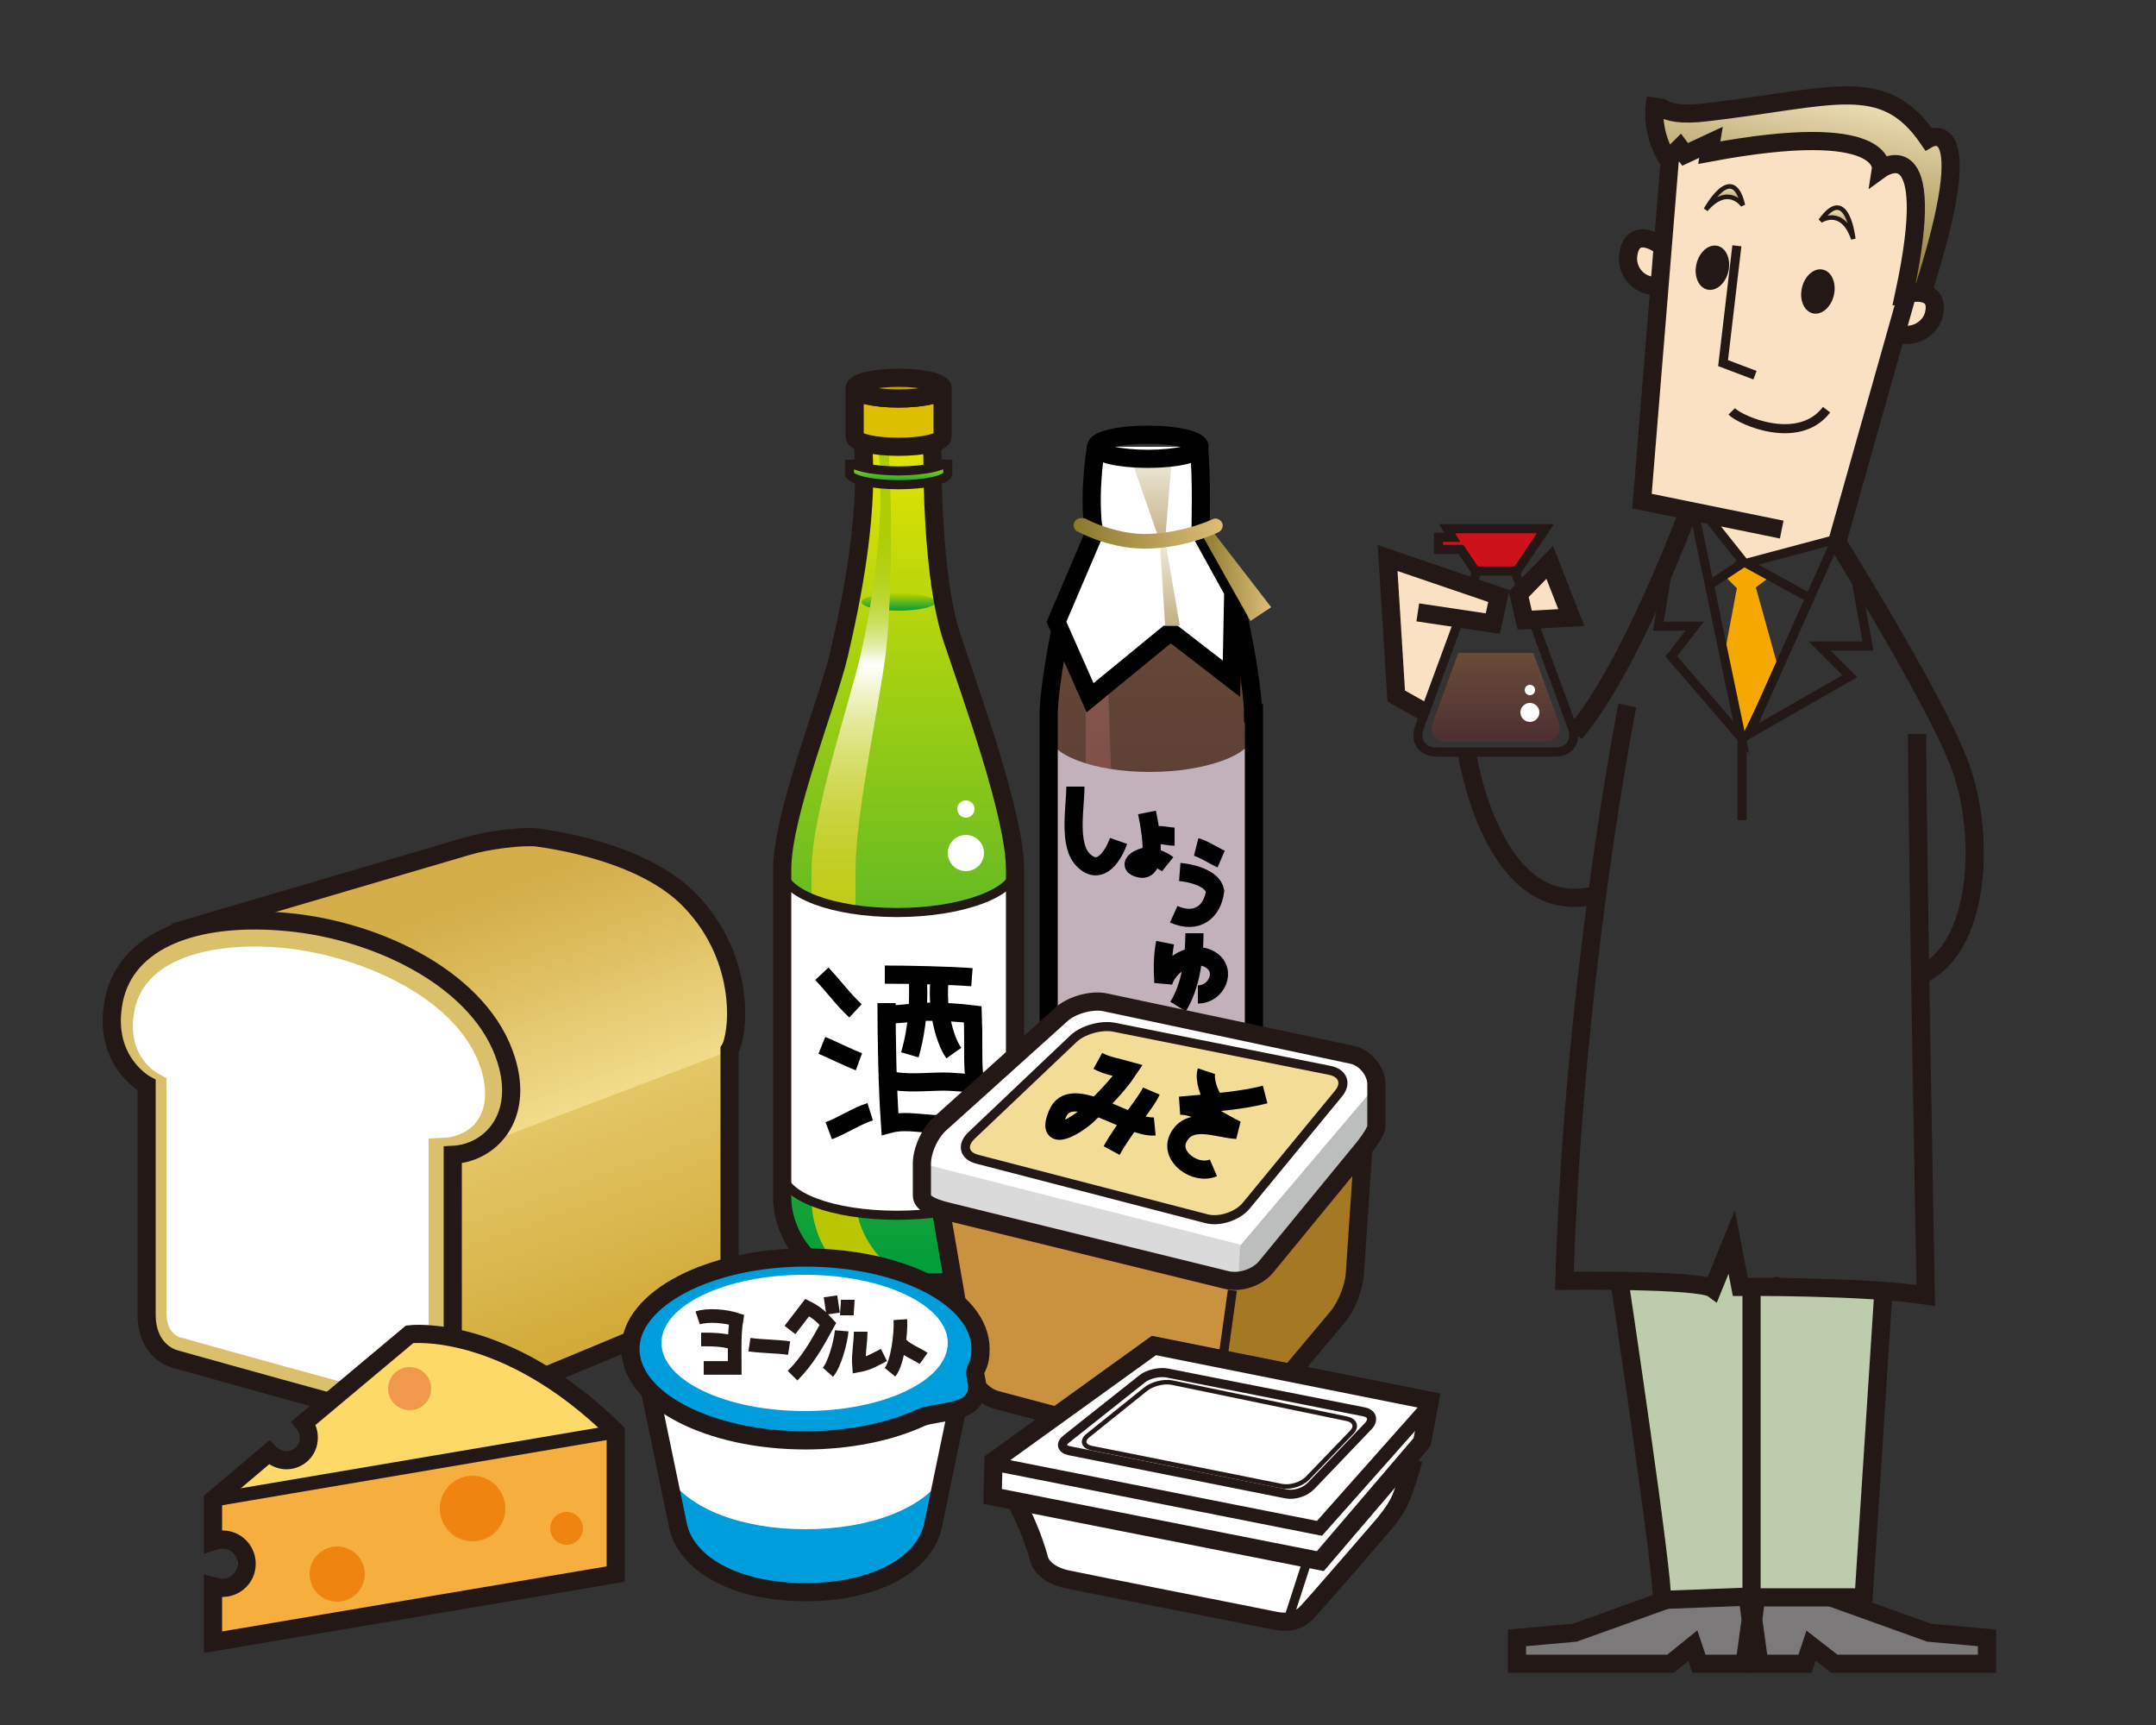 <?xml version="1.0" encoding="utf-8"?>
<!-- Generator: Adobe Illustrator 19.2.1, SVG Export Plug-In . SVG Version: 6.00 Build 0)  -->
<svg version="1.1" id="レイヤー_1" xmlns="http://www.w3.org/2000/svg" xmlns:xlink="http://www.w3.org/1999/xlink" x="0px"
	 y="0px" width="250px" height="200px" viewBox="0 0 250 200" enable-background="new 0 0 250 200" xml:space="preserve">
<rect x="0" y="0" width="250" height="200" fill="#333333" stroke="none"/>
<g>
	<g>
		<polygon fill="#F5A900" points="200,66.8 202.2,65.2 205.2,66.9 203.6,68.1 206.1,77.1 201.9,85.5 199.9,76.2 201.4,68.2 		"/>
		<polygon fill="#FBE1C3" points="196.9,59 202.6,65.9 213.8,61.7 200.1,57.4 		"/>
		<polygon fill="#FBE1C3" points="163.1,68.4 163.9,79.9 165.5,82.1 169.7,71.3 		"/>
		<path fill="#BCCCAD" d="M196,153c0.2-0.9,5.1-10.7,5.1-10.7l2.5,12.3L196,153z"/>
		<polyline fill="#7C797B" stroke="#231815" stroke-width="2.107" points="194.3,185.1 182.6,189.3 175.9,189.9 175.9,192.9 
			193.7,192.9 196.3,190.8 197,192.9 202.3,192.9 203,187.8 202.7,185.4 		"/>
		<polyline fill="#7C797B" stroke="#231815" stroke-width="2.107" points="212,185.1 223.7,189.3 230.4,189.9 230.4,192.9 
			212.7,192.9 210,190.8 209.3,192.9 204,192.9 203.3,187.8 203.6,185.4 		"/>
		<path fill="#BCCCAD" stroke="#231815" stroke-width="2.107" d="M187.8,148.6c0,0,5.2,34.8,4.9,36.9l10.4-0.4c0,0,2.9-36.8,2.9-36
			"/>
		<polyline fill="#BCCCAD" stroke="#231815" stroke-width="2.107" points="203.1,148.9 203.1,185.2 216.1,185.2 218.4,149.6 		"/>
		<path fill="#FBE1C3" stroke="#231815" stroke-width="2.107" d="M192.1,33.2c-2.5-0.1-3.5-2.1-3.3-3.6c0.4-3.3,3.4-1.6,4-0.9"/>
		<path fill="#FBE1C3" stroke="#231815" stroke-width="2.107" d="M219.7,38.6c2.3,0.8,4.1-0.6,4.5-2c0.9-3.2-2.5-2.8-3.4-2.4"/>
		<polyline fill="#FBE1C3" stroke="#231815" stroke-width="2.107" points="213.1,62.6 224.8,21.2 215.2,13.4 193.9,15.1 
			190.4,58.1 206.6,61.4 		"/>
		
			<linearGradient id="SVGID_1_" gradientUnits="userSpaceOnUse" x1="280.675" y1="133.666" x2="280.675" y2="112.011" gradientTransform="matrix(0.981 0.194 -0.194 0.981 -43.196 -154.371)">
			<stop  offset="0" style="stop-color:#8A752B"/>
			<stop  offset="0.949" style="stop-color:#EADBB3"/>
		</linearGradient>
		<path fill="url(#SVGID_1_)" stroke="#231815" stroke-width="2.107" d="M193.4,18.5c0,0-2.2-3.1-1.4-7.1c0,0-0.2,2.4,6,1.6
			c14.6-1.7,20.4-4.5,25.6,3.1c0,0,6.2-3.6-0.6,17.6l-2.2,0.4c4.2-19.5-2.7-14.5-2.7-14.5s0.9-5.8-19.9-1.9l0.2-1.2l-3,1.4l-0.6-0.8
			L193.4,18.5z"/>
		<linearGradient id="SVGID_2_" gradientUnits="userSpaceOnUse" x1="199.964" y1="24.297" x2="199.964" y2="21.605">
			<stop  offset="0" style="stop-color:#8A752B"/>
			<stop  offset="0.949" style="stop-color:#EADBB3"/>
		</linearGradient>
		<path fill="url(#SVGID_2_)" stroke="#231815" stroke-width="0.527" d="M202.1,23.8c0,0-1.7-2.5-4.3,0.5
			C197.8,24.3,200.9,18.6,202.1,23.8z"/>
		<linearGradient id="SVGID_3_" gradientUnits="userSpaceOnUse" x1="213.018" y1="27.677" x2="213.018" y2="24.075">
			<stop  offset="0" style="stop-color:#8A752B"/>
			<stop  offset="0.949" style="stop-color:#EADBB3"/>
		</linearGradient>
		<path fill="url(#SVGID_3_)" stroke="#231815" stroke-width="0.527" d="M211.1,25.6c0,0,2.5-1.7,3.8,2.1
			C214.9,27.7,214.2,21.2,211.1,25.6z"/>
		<polyline fill="none" stroke="#231815" stroke-width="1.053" points="201.4,28.5 199.8,42.1 203.5,43.5 		"/>
		<path fill="none" stroke="#231815" stroke-width="1.053" d="M200.8,47.7c1.1,1.1,7.8,4,11-0.2"/>
		<polyline fill="none" stroke="#231815" stroke-width="1.053" points="213.1,62.1 202.8,85.1 214.5,78.4 211,74.9 216.6,74.9 
			215.1,66.6 		"/>
		<path fill="none" stroke="#231815" stroke-width="2.107" d="M212.7,62.3c0,0,11.3,18.1,14.4,26c3.2,8.1,2.7,21.7-4.5,24.8"/>
		<path fill="none" stroke="#231815" stroke-width="2.107" d="M182.6,85c6.4-7.4,13.2-25.8,13.2-25.8"/>
		<polyline fill="none" stroke="#231815" stroke-width="1.053" points="213,62.5 202.5,65.3 209.6,69.2 		"/>
		<polyline fill="none" stroke="#231815" stroke-width="1.053" points="196.5,59.6 201.9,85.5 193.8,76.1 196.5,72.6 192.3,72.6 
			193.5,65.3 		"/>
		<polyline fill="none" stroke="#231815" stroke-width="1.053" points="197.9,59.8 202.2,65.2 198.1,67.9 		"/>
		<path fill="none" stroke="#231815" stroke-width="1.053" d="M166.6,87.2c-1.7,0-2.6-1.3-2-2.9l7.8-21.2c0.6-1.6,1.6-1.6,2.1,0
			l7.8,21.2c0.6,1.6-0.3,2.9-2,2.9H166.6z"/>
		<g>
			<g>
				<polygon fill="#CE121B" points="167.8,61.3 168.4,62.3 166.8,62.3 166.8,63.7 169.4,63.7 171.1,66.2 175.9,66.2 179.2,61.3 				
					"/>
			</g>
			<g>
				<polygon fill="none" stroke="#231815" stroke-width="1.053" points="167.8,61.3 168.4,62.3 166.8,62.3 166.8,63.7 169.4,63.7 
					171.1,66.2 175.9,66.2 179.2,61.3 				"/>
			</g>
		</g>
		<line fill="none" stroke="#231815" stroke-width="1.053" x1="202" y1="85.4" x2="202" y2="95.1"/>
		<path fill="none" stroke="#231815" stroke-width="2.107" d="M188.7,81.8c0,0-6.2,31-7.3,66.7c0,0,15.7-0.2,17.2,0.9l2.2-5.4
			l1,5.2c0,0,14.6-0.1,21.5,1c0,0-1-53.6-1-65.1"/>
		<polygon fill="#FBE1C3" stroke="#231815" stroke-width="2.107" points="176.1,68.9 176.8,71.9 182.2,71.6 179.7,65.2 		"/>
		<polyline fill="#FBE1C3" stroke="#231815" stroke-width="2.107" points="164.4,71 173.1,72.3 173.8,69.1 160.9,64.7 161.9,80.7 
			165.1,82.5 		"/>
		<path fill="none" stroke="#231815" stroke-width="2.107" d="M170.1,87.3c0,0,2.9,19.4,14.8,16.5"/>
		<g>
			<linearGradient id="SVGID_4_" gradientUnits="userSpaceOnUse" x1="173.489" y1="85.983" x2="173.489" y2="75.769">
				<stop  offset="5.618000e-03" style="stop-color:#4E2F32"/>
				<stop  offset="1" style="stop-color:#694B39"/>
			</linearGradient>
			<path fill="url(#SVGID_4_)" d="M180.7,83.6l-2.9-7.9h-8.7l-2.9,7.9c-0.5,1.3,0.3,2.4,1.6,2.4h11.2
				C180.5,86,181.2,84.9,180.7,83.6z"/>
		</g>
		
			<ellipse transform="matrix(0.225 -0.975 0.975 0.225 130.336 231.601)" fill="#231815" cx="210.7" cy="33.9" rx="2.6" ry="1.9"/>
		
			<ellipse transform="matrix(0.225 -0.975 0.975 0.225 123.6 217.483)" fill="#231815" cx="198.4" cy="31.1" rx="2.6" ry="1.9"/>
		<circle fill="#FFFFFF" cx="177.4" cy="82.6" r="1.1"/>
		<circle fill="#FFFFFF" cx="177.4" cy="80" r="0.6"/>
	</g>
	<g>
		<g>
			<linearGradient id="SVGID_5_" gradientUnits="userSpaceOnUse" x1="133.466" y1="129.418" x2="133.466" y2="65.091">
				<stop  offset="5.618000e-03" style="stop-color:#4E2F32"/>
				<stop  offset="1" style="stop-color:#694B39"/>
			</linearGradient>
			<path fill="url(#SVGID_5_)" d="M145.3,82.7c0-2.2-0.9-8.4-2.4-14.1c-1.5-5.7-18.1-4.1-19.5,2.4c-1.1,4.9-1.8,9.8-1.8,11.7v38
				c0,4.4,3.6,8.7,8.1,8.7h7.6c4.4,0,8.1-4.3,8.1-8.7V82.7z"/>
			<g>
				<linearGradient id="SVGID_6_" gradientUnits="userSpaceOnUse" x1="133.741" y1="129.418" x2="133.741" y2="65.014">
					<stop  offset="5.618000e-03" style="stop-color:#7B2A2D"/>
					<stop  offset="1" style="stop-color:#836558"/>
				</linearGradient>
				<path fill="url(#SVGID_6_)" d="M130,120.7l-1.4-38c-0.5-7.3,2.1-6.8,3.2-11.7c0.8-3.7,1.4-4.9,9.8-5.8c-5.4-0.6-13,1.5-13.9,5.8
					c-1.1,4.9-1.8,9.8-1.8,11.7v38c0,4.4,3.6,8.7,8.1,8.7h4.1C133.6,129.4,130,125.1,130,120.7z"/>
			</g>
			<g>
				<path fill="#C2B0BA" d="M133.3,89.5c-6.5,0-11.7-2-11.7-4.4v5.3v27.8c0,2.4,5.1,4.4,11.7,4.4c6.5,0,12-2,12-4.4V90.4v-5.3
					C145.3,87.5,139.8,89.5,133.3,89.5z"/>
			</g>
			<path fill="none" stroke="#000000" stroke-width="2.107" d="M145.3,82.7c0-2.2-0.9-8.4-2.4-14.1c-1.5-5.7-18.1-4.1-19.5,2.4
				c-1.1,4.9-1.8,9.8-1.8,11.7v38c0,4.4,3.6,8.7,8.1,8.7h7.6c4.4,0,8.1-4.3,8.1-8.7V82.7z"/>
			<path fill="#FFFFFF" stroke="#000000" stroke-width="2.107" d="M127.1,51.8c0,0-0.8,4.4-0.4,8.8l0.2,1.2l-4.4,10.3l3.9,8.8
				l8.9-7.3h0.9l6.6,5.1l0.2-10.1l-3.8-6.9c0,0,0.2-6.7-0.2-9.9"/>
			<linearGradient id="SVGID_7_" gradientUnits="userSpaceOnUse" x1="133.484" y1="62.862" x2="133.484" y2="52.802">
				<stop  offset="5.618000e-03" style="stop-color:#C4AF84"/>
				<stop  offset="1" style="stop-color:#F0ECDF"/>
			</linearGradient>
			<path fill="url(#SVGID_7_)" d="M131,52.8c0,0,3.4,0.4,4.9,0.2l-0.8,9.6l-0.6,0.2L131,52.8z"/>
			<linearGradient id="SVGID_8_" gradientUnits="userSpaceOnUse" x1="135.681" y1="72.496" x2="135.681" y2="62.642">
				<stop  offset="5.618000e-03" style="stop-color:#C4AF84"/>
				<stop  offset="1" style="stop-color:#F0ECDF"/>
			</linearGradient>
			<polygon fill="url(#SVGID_8_)" points="134.5,62.9 135.1,62.6 136.8,72.5 135.1,72.5 			"/>
			<ellipse fill="none" stroke="#000000" stroke-width="2.107" cx="133.1" cy="51.8" rx="6" ry="1.4"/>
			<linearGradient id="SVGID_9_" gradientUnits="userSpaceOnUse" x1="139.166" y1="66.6" x2="147.37" y2="66.6">
				<stop  offset="0" style="stop-color:#8A792B"/>
				<stop  offset="1" style="stop-color:#DCBD79"/>
			</linearGradient>
			<polygon fill="url(#SVGID_9_)" points="140.3,61.2 147.4,70.4 145,72 139.2,61.7 			"/>
			<linearGradient id="SVGID_10_" gradientUnits="userSpaceOnUse" x1="124.503" y1="61.895" x2="141.765" y2="61.895">
				<stop  offset="0" style="stop-color:#8A792B"/>
				<stop  offset="1" style="stop-color:#DCBD79"/>
			</linearGradient>
			<path fill="url(#SVGID_10_)" d="M124.6,60.5c-0.2,0.4-0.1,0.9,0.3,1.1c0.2,0.1,4,2.2,8.5,2c4.4-0.2,7.7-1.8,7.9-1.9
				c0.4-0.2,0.6-0.7,0.4-1.1c-0.2-0.4-0.7-0.6-1.1-0.4c0,0-3.1,1.5-7.2,1.7c-4,0.2-7.6-1.8-7.6-1.8C125.3,60,124.8,60.1,124.6,60.5z
				"/>
			<path fill="none" stroke="#000000" stroke-width="2.107" d="M124.7,91.2c0,2.4-0.9,6.9,1,8.6c1.9,1.8,3.4-0.6,4-2.3"/>
			<path fill="none" stroke="#000000" stroke-width="2.107" d="M133.5,97c0.9-0.4,1.8,0,2.7,0"/>
			<path fill="none" stroke="#000000" stroke-width="2.107" d="M133,94.2c0.2,1,1.5,7-0.8,6.5c-1.8-0.4,0.1-1.4,0.8-1.4
				c0.8,0,1.9,0.5,2.4,0.9"/>
			<path fill="none" stroke="#000000" stroke-width="2.107" d="M138.7,98.2c0.8,0.2,2.2,1.1,2.9,1.4"/>
			<path fill="none" stroke="#000000" stroke-width="2.107" d="M136.8,101.1c1.3,0.1,3.8,0.7,4.1,2.2c-0.3,2.4-2.1,3.9-4.8,2.7"/>
			<path fill="none" stroke="#000000" stroke-width="2.107" d="M135.1,109.3c-0.3,1.5-0.3,3.1-0.2,4.6c0.5-2,3.5-3.9,5.5-2.6
				c1.9,1.2,0.7,4-1.5,4"/>
			<path fill="none" stroke="#000000" stroke-width="2.107" d="M138.5,108.2c0,2.8-0.4,6.1-1.9,8.5"/>
		</g>
		<g>
			<linearGradient id="SVGID_11_" gradientUnits="userSpaceOnUse" x1="104.234" y1="148.693" x2="104.234" y2="49.112">
				<stop  offset="5.618000e-03" style="stop-color:#009C3C"/>
				<stop  offset="1" style="stop-color:#E9E500"/>
			</linearGradient>
			<path fill="url(#SVGID_11_)" d="M110.4,74c2.1,6.3,7.3,20.5,7.3,26.8v38c0,5-4.1,9.9-9.2,9.9h-8.6c-5,0-9.2-4.9-9.2-9.9v-38
				c0-6.4,5.3-19.4,6.6-25c1.3-5.7,3.9-17.3,2.5-26.7l8.3,0.2C108.2,49.3,107.6,65.5,110.4,74z"/>
			<linearGradient id="SVGID_12_" gradientUnits="userSpaceOnUse" x1="104.234" y1="70.846" x2="104.234" y2="68.797">
				<stop  offset="5.618000e-03" style="stop-color:#009C3C"/>
				<stop  offset="1" style="stop-color:#B9D200"/>
			</linearGradient>
			<ellipse fill="url(#SVGID_12_)" cx="104.2" cy="69.8" rx="4.3" ry="1"/>
			<g>
				<linearGradient id="SVGID_13_" gradientUnits="userSpaceOnUse" x1="101.292" y1="148.693" x2="101.292" y2="49.82">
					<stop  offset="5.618000e-03" style="stop-color:#B9C600"/>
					<stop  offset="0.274" style="stop-color:#BAC602"/>
					<stop  offset="0.37" style="stop-color:#BBC809"/>
					<stop  offset="0.439" style="stop-color:#BFCB14"/>
					<stop  offset="0.495" style="stop-color:#C3CE25"/>
					<stop  offset="0.542" style="stop-color:#C9D33B"/>
					<stop  offset="0.585" style="stop-color:#D1D957"/>
					<stop  offset="0.623" style="stop-color:#DAE177"/>
					<stop  offset="0.658" style="stop-color:#E4E99D"/>
					<stop  offset="0.69" style="stop-color:#F0F3C8"/>
					<stop  offset="0.719" style="stop-color:#FCFDF6"/>
					<stop  offset="0.725" style="stop-color:#FFFFFF"/>
					<stop  offset="0.727" style="stop-color:#FCFDF6"/>
					<stop  offset="0.738" style="stop-color:#EDF4C8"/>
					<stop  offset="0.75" style="stop-color:#DFEC9D"/>
					<stop  offset="0.764" style="stop-color:#D3E477"/>
					<stop  offset="0.778" style="stop-color:#C9DE57"/>
					<stop  offset="0.795" style="stop-color:#C0D93B"/>
					<stop  offset="0.813" style="stop-color:#B9D425"/>
					<stop  offset="0.834" style="stop-color:#B4D114"/>
					<stop  offset="0.861" style="stop-color:#B0CF09"/>
					<stop  offset="0.897" style="stop-color:#AECD02"/>
					<stop  offset="1" style="stop-color:#ADCD00"/>
				</linearGradient>
				<path fill="url(#SVGID_13_)" d="M99.2,138.8v-38c0-6.4,2.8-19.3,3.5-25c0.5-4.1,1-15,0.2-25.8l-1.3-0.1c1.4,9.4-0.5,20.3-1.8,26
					c-1.3,5.6-5.7,18.6-5.7,25v38c0,5,3.1,9.9,8.2,9.9h6.1C103.4,148.7,99.2,143.8,99.2,138.8z"/>
			</g>
			<g>
				<path fill="#FFFFFF" d="M104,105.8c-7.4,0-13.3-2.2-13.3-5v6v29.1c0,2.8,5.8,5,13.3,5c7.4,0,13.7-2.2,13.7-5v-29.1v-6
					C117.7,103.5,111.5,105.8,104,105.8z"/>
			</g>
			<g>
				<path fill="none" stroke="#231815" stroke-width="1.053" d="M104,105.8c-7.4,0-13.3-2.2-13.3-5v6v29.1c0,2.8,5.8,5,13.3,5
					c7.4,0,13.7-2.2,13.7-5v-29.1v-6C117.7,103.5,111.5,105.8,104,105.8z"/>
			</g>
			<path fill="none" stroke="#231815" stroke-width="2.107" d="M110.4,74c2.1,6.3,7.3,20.5,7.3,26.8v38c0,5-4.1,9.9-9.2,9.9h-8.6
				c-5,0-9.2-4.9-9.2-9.9v-38c0-6.4,5.3-19.4,6.6-25c1.3-5.7,3.9-17.3,2.5-26.7l8.3,0.2C108.2,49.3,107.6,65.5,110.4,74z"/>
			<g>
				<path fill="#DCC000" stroke="#231815" stroke-width="2.107" d="M109.3,50.6c0,0.7-2.3,1.2-5.1,1.2c-2.8,0-5.1-0.5-5.1-1.2V45
					c0,0.7,2.3,1.2,5.1,1.2c2.8,0,5.1-0.5,5.1-1.2V50.6z"/>
			</g>
			<ellipse fill="#C8A300" stroke="#231815" stroke-width="2.107" cx="104.2" cy="45" rx="5.1" ry="1.2"/>
			<g>
				<linearGradient id="SVGID_14_" gradientUnits="userSpaceOnUse" x1="104.234" y1="56.215" x2="104.234" y2="53.318">
					<stop  offset="5.618000e-03" style="stop-color:#009C3C"/>
					<stop  offset="1" style="stop-color:#E9E500"/>
				</linearGradient>
				<path fill="url(#SVGID_14_)" stroke="#231815" stroke-width="1.053" d="M109.9,54.9c0,0.7-2.5,1.3-5.7,1.3
					c-3.1,0-5.7-0.6-5.7-1.3v-1.6c0,0.7,2.5,1.3,5.7,1.3c3.1,0,5.7-0.6,5.7-1.3V54.9z"/>
			</g>
			<path fill="none" stroke="#000000" stroke-width="2.107" d="M95.3,112.9c1.5,1.6,2.4,2.9,3.9,4.3"/>
			<path fill="none" stroke="#000000" stroke-width="2.107" d="M95.3,121.2c1,0.4,3.2,1.5,4.3,1.9"/>
			<path fill="none" stroke="#000000" stroke-width="2.107" d="M96.1,131.1c1.6-0.6,3.2-1.7,4.8-2.2"/>
			<path fill="none" stroke="#000000" stroke-width="2.107" d="M102.6,113c2.8,0,7.5,0.1,10.1,0.3"/>
			<path fill="none" stroke="#000000" stroke-width="2.107" d="M102.8,116.3c0,4.3,0.1,9.7,0.4,14c1.5-0.4,3.1-0.1,4.8,0
				c1.1,0.1,3.8,0.2,4.7-0.7c1-0.9,0.3-4.3,0.2-5.5c-0.1-2,0-3.8-0.1-6.5c-1.6-0.2-3.4-0.3-5.1-0.3c-1.3,0-3.2,0.3-4.2,0.3"/>
			<path fill="none" stroke="#000000" stroke-width="2.107" d="M106.4,112.9c0.2,3.2,0,6.3-0.9,9.4"/>
			<path fill="none" stroke="#000000" stroke-width="2.107" d="M109.1,112.5c-0.7,3.8,0.3,7.9,1.5,9.6"/>
			<path fill="none" stroke="#000000" stroke-width="2.107" d="M103.1,125.2c1.7,0.5,4.5,0.2,6.3,0.2c1.3,0,2.6,0.2,3.9,0.2"/>
		</g>
		<g>
			<g>
				<path fill="#C9923E" d="M158.2,132.8l-1,14.8c-0.1,1.6-1,3.8-2,5l-12,14.3c-1,1.2-3.1,1.8-4.6,1.4l-23-6.1c-1.5-0.4-3-2-3.2-3.5
					l-3.2-18.5l33.9,5.6L158.2,132.8z"/>
				<path fill="#A57923" d="M140.2,168.8l3-21.2l15-15.9l-1,15.9c-0.1,1.6-1,3.8-2,5l-12,14.3C143.2,166.9,142,168.1,140.2,168.8z"
					/>
				<path fill="#FFFFFF" d="M106.9,134.9c0-1.6,1-3.7,2.2-4.7l14.1-12.7c1.2-1,3.4-1.6,4.9-1.3l28.7,6.1c1.5,0.3,2.8,1.9,2.8,3.4
					v4.9c0,0.5-0.8,1.7-1.8,2.9l-11,13.4c-1,1.2-3,1.9-4.6,1.5l-32.6-8c-1.5-0.4-2.7-0.9-2.7-1.8L106.9,134.9z"/>
				<path fill="none" stroke="#231815" stroke-width="2.107" d="M109.1,140.3l3.2,18.5c0.3,1.5,1.7,3.1,3.2,3.5l23,6.1
					c1.5,0.4,3.6-0.3,4.6-1.4l12-14.3c1-1.2,1.9-3.4,2-5l1-14.8"/>
				<line fill="none" stroke="#231815" stroke-width="1.053" x1="142.9" y1="149.6" x2="140.5" y2="166.8"/>
				<path fill="#F2DC96" stroke="#231815" stroke-width="1.053" d="M144.5,139.8c-1,1.2-3.1,1.9-4.6,1.5l-26.6-6.9
					c-1.5-0.4-1.8-1.6-0.7-2.7l11.8-11.2c1.1-1.1,3.3-1.7,4.8-1.4l25,5c1.5,0.3,2,1.5,1,2.7L144.5,139.8z"/>
				<path fill="#BCBDBD" d="M142.2,148.5c1.5,0.4,3.6-0.3,4.6-1.5l11-13.4c1-1.2,1.8-2.4,1.8-2.9v-4.9l-16.2,19.1L142.2,148.5z"/>
				<path fill="#DADADB" d="M142.2,148.5l-32.6-8c-1.5-0.4-2.7-0.9-2.7-1.8l0-3.8l36.9,9.4l-0.2,4.2
					C143.7,148.4,142.7,148.6,142.2,148.5z"/>
				<path fill="none" stroke="#231815" stroke-width="2.107" d="M106.9,134.9c0-1.6,1-3.7,2.2-4.7l14.1-12.7c1.2-1,3.4-1.6,4.9-1.3
					l28.7,6.1c1.5,0.3,2.8,1.9,2.8,3.4v4.9c0,0.5-0.8,1.7-1.8,2.9l-11,13.4c-1,1.2-3,1.9-4.6,1.5l-32.6-8c-1.5-0.4-2.7-0.9-2.7-1.8
					L106.9,134.9z"/>
			</g>
			<path fill="none" stroke="#000000" stroke-width="2.107" d="M127.3,123c1.1,0.6,2.1,0.7,3.5,1.1c-1.2,1.8-3,3.6-4.6,5.1
				c-1.2,1.2-5.1,3.6-3.6,0c1.5-3.9,8.3,1.7,11.3,1.4"/>
			<path fill="none" stroke="#000000" stroke-width="2.107" d="M133.5,126.5c-0.6,1.4-3.2,4.3-4.6,6.9"/>
			<path fill="none" stroke="#000000" stroke-width="2.107" d="M139.9,124.2c-0.3,0.9,0.3,2.7,0.9,3.4"/>
			<path fill="none" stroke="#000000" stroke-width="2.107" d="M146.7,126.9c-2.7,0.7-5.6,0.9-9.9,1.3c2-0.1,4.7,1.9,6.6,2.8
				c-2.2-0.1-5.5-1.7-6.8,1c-1,2.1,2,4.3,4.1,3.4"/>
		</g>
		<circle fill="#FFFFFF" cx="112" cy="98.9" r="2.1"/>
		<circle fill="#FFFFFF" cx="112" cy="93.8" r="1"/>
		<g>
			<linearGradient id="SVGID_15_" gradientUnits="userSpaceOnUse" x1="69.738" y1="157.772" x2="48.03" y2="98.132">
				<stop  offset="0" style="stop-color:#CFA833"/>
				<stop  offset="0.183" style="stop-color:#D8B54A"/>
				<stop  offset="0.572" style="stop-color:#E9CE74"/>
				<stop  offset="0.77" style="stop-color:#F0D785"/>
			</linearGradient>
			<path fill="url(#SVGID_15_)" d="M50.6,164.7c0,0,26.1-10.6,29.7-12.4c3.6-1.7,4.3-2.7,4.3-4.5c0-1.7,0-26.1,0-26.1
				c1-1.5,2.1-10.3-4.5-17.2c-5.1-5.4-14.9-7-17.8-7.4c-1.7-0.2-5.8,0.3-8.1,1l-34,10"/>
			<linearGradient id="SVGID_16_" gradientUnits="userSpaceOnUse" x1="60.077" y1="131.23" x2="48.03" y2="98.132">
				<stop  offset="5.618000e-03" style="stop-color:#F1DC8B"/>
				<stop  offset="6.987064e-02" style="stop-color:#EED785"/>
				<stop  offset="0.533" style="stop-color:#DBBA5A"/>
				<stop  offset="0.77" style="stop-color:#D3AE49"/>
			</linearGradient>
			<path fill="url(#SVGID_16_)" d="M20.3,108.2l34-10c2.3-0.8,6.4-1.3,8.1-1c2.8,0.4,12.6,2,17.8,7.4c6.5,6.9,5.5,15.6,4.5,17.2
				L52,134.2L20.3,108.2z"/>
			<path fill="#DBC06C" stroke="#231815" stroke-width="2.107" d="M17,125.8c0,0-5.2-2.7-3.8-9.8c1.4-7,9.4-10.1,20.1-9.1
				c10.8,1,22.6,6.9,25.4,16c2.1,6.7-1.9,10.8-6.2,11c0,0,0,25.9,0,28c0,3.1-2.7,3.6-5.8,2.9c-3.1-0.7-26.3-7.2-26.3-7.2
				s-3.4-0.7-3.4-5.2C17,147.9,17,125.8,17,125.8z"/>
			<path fill="#FFFFFF" d="M15.6,117.1c-1,5.1,2.2,7,2.6,7.3l1.1,0.6l0,1.3v25.9c0,2.3,1.3,2.8,1.7,2.9l-0.1,0l0.1,0l0.1,0
				c0.2,0.1,22.6,6.3,25.5,7c1.8,0.4,2.7,0.2,2.9,0c0.2-0.1,0.2-0.5,0.2-0.7V132l2-0.1c1.4-0.1,2.8-0.8,3.6-1.9
				c1.1-1.5,1.2-3.6,0.5-6c-2.5-8-13.4-13.1-22.9-14.1C25.4,109.2,16.9,110.7,15.6,117.1z"/>
			<path fill="none" stroke="#231815" stroke-width="2.107" d="M50.6,164.7c0,0,26.1-10.6,29.7-12.4c3.6-1.7,4.3-2.7,4.3-4.5
				c0-1.7,0-26.1,0-26.1c1-1.5,2.1-10.3-4.5-17.2c-5.1-5.4-14.9-7-17.8-7.4c-1.7-0.2-5.8,0.3-8.1,1l-34,10"/>
		</g>
		<g>
			<g>
				<g>
					<path fill="#FDDA68" d="M47.5,154.7L35.2,165c0.4,0.5,0.6,1,0.6,1.7c0,1.5-1.2,2.6-2.6,2.6c-0.8,0-1.5-0.4-2-0.9l-6.5,5.5v4.8
						c0.3-0.1,0.7-0.2,1.1-0.2c1.6,0,2.8,1.3,2.8,2.8c0,1.6-1.3,2.8-2.8,2.8c-0.4,0-0.7-0.1-1.1-0.2v6.5l46.7-7.9V166
						C58.5,153.3,47.5,154.7,47.5,154.7z"/>
				</g>
			</g>
			<polygon fill="#F6AE3E" points="71.3,166 71.3,182.5 24.7,190.4 24.7,184.3 27.7,183.5 27.4,179.1 24.7,178.7 24.7,173.9 			"/>
			<g>
				<g>
					<path fill="none" stroke="#231815" stroke-width="2.107" d="M47.5,154.7L35.2,165c0.4,0.5,0.6,1,0.6,1.7
						c0,1.5-1.2,2.6-2.6,2.6c-0.8,0-1.5-0.4-2-0.9l-6.5,5.5v4.8c0.3-0.1,0.7-0.2,1.1-0.2c1.6,0,2.8,1.3,2.8,2.8
						c0,1.6-1.3,2.8-2.8,2.8c-0.4,0-0.7-0.1-1.1-0.2v6.5l46.7-7.9V166C58.5,153.3,47.5,154.7,47.5,154.7z"/>
				</g>
			</g>
			<line fill="none" stroke="#231815" stroke-width="1.58" x1="24.7" y1="173.9" x2="71.3" y2="166"/>
			<circle fill="#EF8411" cx="39.1" cy="182.5" r="3.2"/>
			<circle fill="#EF8411" cx="54.8" cy="174.9" r="3.8"/>
			<circle fill="#EF8411" cx="65.7" cy="177.2" r="1.9"/>
			<circle fill="#F2984D" cx="47.5" cy="161" r="2.5"/>
		</g>
		<g>
			<path fill="#FFFFFF" stroke="#231815" stroke-width="2.107" d="M117.9,174.3c0,0,1.7,3.1,2.6,6.5c0.3,1,1.4,1.9,3.2,2.3
				c1.8,0.4,22.7,4.5,24.1,4.8c1.5,0.3,2.6,0.1,3.6-0.8c1-1,9-10.3,9-10.3s1.4-1.6,2-3c0.4-1,1.1-3,1.5-4.6"/>
			<polygon fill="#FFFFFF" stroke="#231815" stroke-width="2.107" points="164.9,167.2 153.1,181 115.1,173.5 115.2,169.4 
				133.8,156 165.8,162.4 			"/>
			<polyline fill="none" stroke="#231815" stroke-width="1.58" points="115.1,169.7 153,177.2 165.7,162.9 			"/>
			<path fill="none" stroke="#231815" stroke-width="1.053" d="M152,172.3c-0.7,0.7-1.9,1.1-2.9,0.9l-25.1-5
				c-0.9-0.2-1.1-0.8-0.3-1.4l8.7-6.9c0.7-0.6,2.1-0.9,3-0.7l22.8,4.5c0.9,0.2,1.1,0.9,0.5,1.6L152,172.3z"/>
			<path fill="none" stroke="#231815" stroke-width="0.527" d="M135.9,160.3c-1-0.2-2.4,0.2-3.1,0.8l-6.6,5.3
				c-0.8,0.6-0.6,1.3,0.4,1.5l22,4.4c1,0.2,2.3-0.2,3-0.9l5.1-5.3c0.7-0.7,0.4-1.4-0.5-1.6L135.9,160.3z"/>
			<line fill="none" stroke="#231815" stroke-width="1.053" x1="151.6" y1="180.9" x2="149.3" y2="188"/>
		</g>
		<g>
			<path fill="#FFFFFF" d="M111.5,160.9l-3.3,15.9c-0.9,4.5-6.6,7.8-14.8,7.8s-13.9-3.3-14.8-7.8l-3.3-15.9l18.6-7.9L111.5,160.9z"
				/>
			<g>
				<path fill="#009DDD" d="M93.4,177.3c-7.5,0-13.5-2.4-15.9-6.1l1.1,5.6c1,4.5,6.6,7.8,14.8,7.8s13.9-3.3,14.8-7.8l1.2-5.6
					C107,174.9,100.9,177.3,93.4,177.3z"/>
			</g>
			<path fill="none" stroke="#231815" stroke-width="2.107" d="M111.5,160.9l-3.3,15.9c-0.9,4.5-6.6,7.8-14.8,7.8
				s-13.9-3.3-14.8-7.8l-3.3-15.9l18.6-7.9L111.5,160.9z"/>
			<path fill="#009DDD" stroke="#231815" stroke-width="2.107" d="M113.2,158.7c0.4-0.7,0.5-1.5,0.5-2.3c0-5.9-9.1-10.6-20.3-10.6
				c-11.2,0-20.3,4.8-20.3,10.6c0,5.9,9.1,10.6,20.3,10.6c5.1,0,9.8-1,13.3-2.6c1.2-0.6,4.8-0.6,5.9-1.8
				C114.1,160.9,112.7,159.6,113.2,158.7z"/>
			<ellipse fill="#FFFFFF" cx="93.3" cy="155.7" rx="16.6" ry="7.9"/>
			<g>
				<path fill="none" stroke="#231815" stroke-width="1.58" d="M80.9,152.8c1.2-0.4,3.3-0.2,4.5,0.2c-0.3,1.8-0.2,3.8-0.2,5.6h-3.6"
					/>
				<path fill="none" stroke="#231815" stroke-width="1.58" d="M81.3,155.3c1.1,0,2.7,0,3.7,0.4"/>
				<path fill="none" stroke="#231815" stroke-width="1.58" d="M86.9,155.9c1.3,0.2,3.3,0.2,4.6,0.4"/>
				<path fill="none" stroke="#231815" stroke-width="1.58" d="M91.9,159.5c1.8-1.8,2.9-3.8,4.1-6c-0.8-0.9-1.4-1.4-2.4-1.9l-2,2.6"
					/>
				<path fill="none" stroke="#231815" stroke-width="1.58" d="M96.3,150.3c0.1,0.7,0.2,1.3,0.3,2"/>
				<path fill="none" stroke="#231815" stroke-width="1.58" d="M98.3,150.7c0,0.6-0.1,1.2-0.1,1.8"/>
				<path fill="none" stroke="#231815" stroke-width="1.58" d="M97.6,154.3c-0.1,1.2-0.8,3.9-1.6,4.8"/>
				<path fill="none" stroke="#231815" stroke-width="1.58" d="M99.8,154.4c0,1.3-0.3,2.7-0.2,3.9c1.1-0.2,1.9-0.7,2.9-1.2"/>
				<path fill="none" stroke="#231815" stroke-width="1.58" d="M104.4,153c0.1,1.5-0.3,5-1.2,6.1"/>
				<path fill="none" stroke="#231815" stroke-width="1.58" d="M104.4,155.7c0.4,0.7,2,1.3,2.7,1.8"/>
			</g>
		</g>
	</g>
</g>
</svg>
